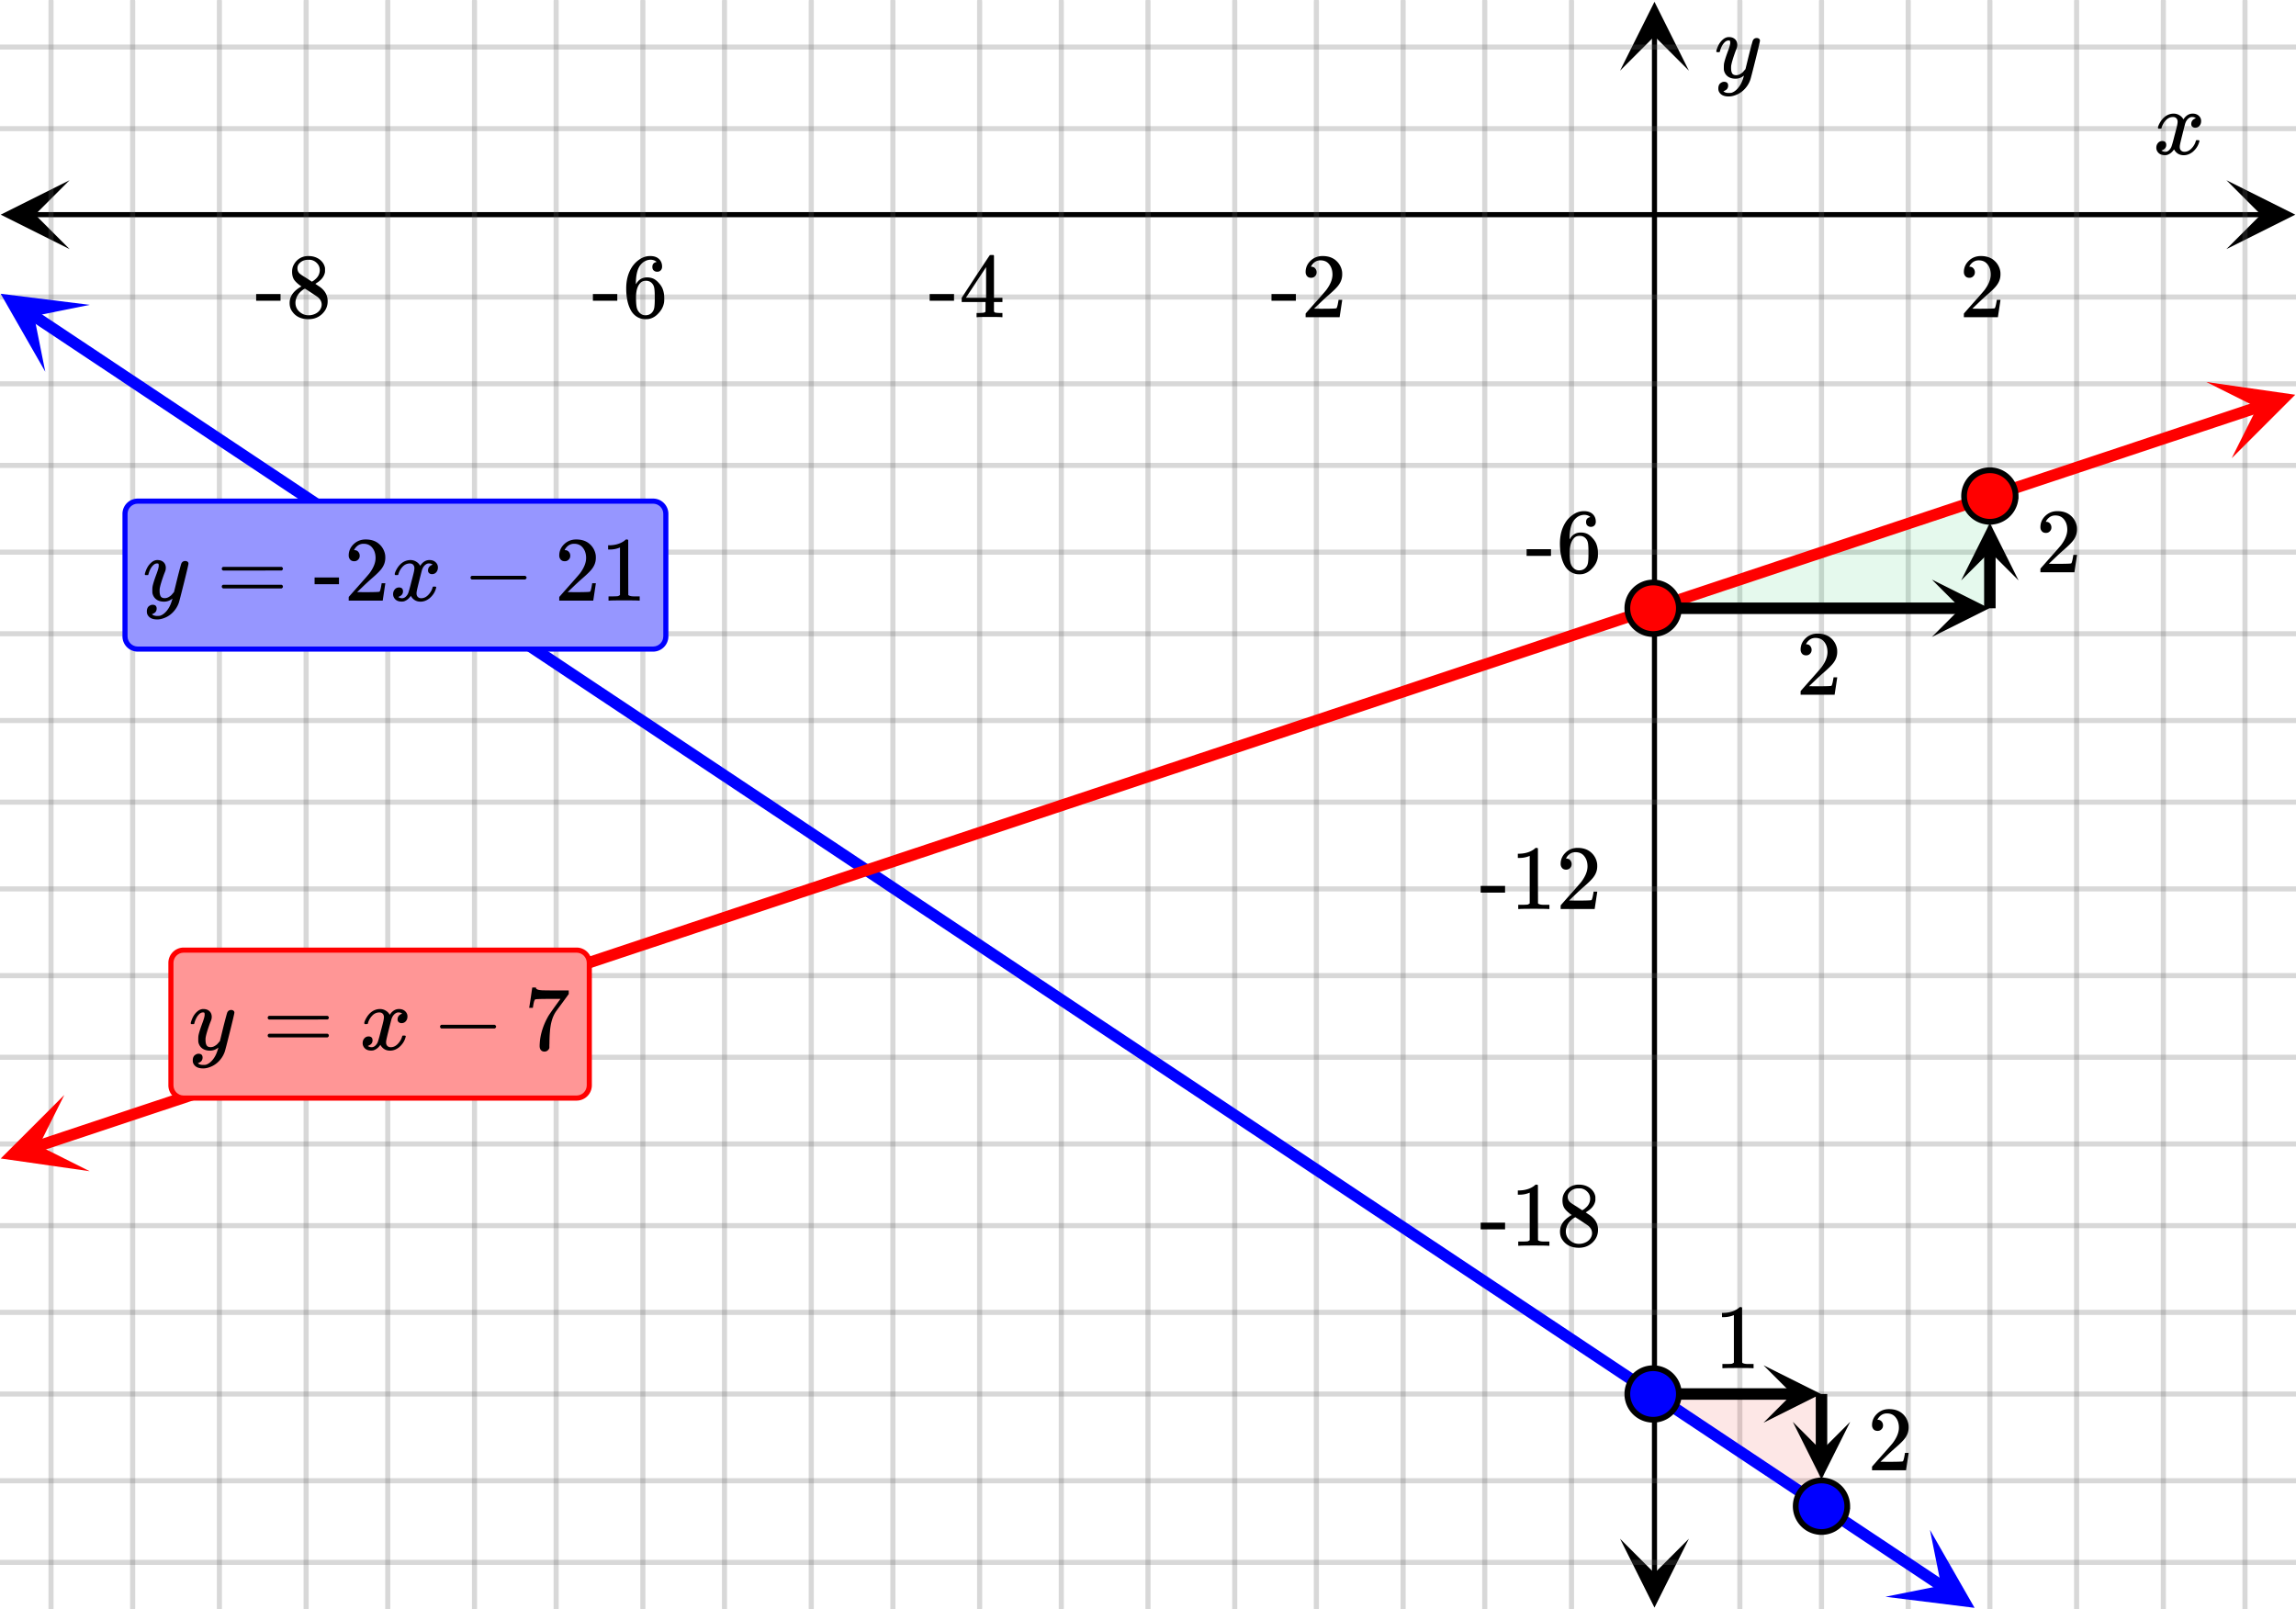 <svg xmlns="http://www.w3.org/2000/svg" width="450" height="315.438" viewBox="0 0 450 315"><defs><clipPath id="a"><path d="M.137 35.102H14V49H.137zm0 0"/></clipPath><clipPath id="b"><path d="M436.363 35.102H450V49h-13.637zm0 0"/></clipPath><clipPath id="c"><path d="M317.516 301H332v13.863h-14.484zm0 0"/></clipPath><clipPath id="d"><path d="M317.516 0H332v13.637h-14.484zm0 0"/></clipPath><clipPath id="e"><path d="M0 57h18v16H0zm0 0"/></clipPath><clipPath id="f"><path d="M4.492 50.805l29.5 19.636-19.64 29.5-29.497-19.64zm0 0"/></clipPath><clipPath id="g"><path d="M369 299h19v16h-19zm0 0"/></clipPath><clipPath id="h"><path d="M378.258 299.633l29.5 19.637-19.64 29.5-29.497-19.641zm0 0"/></clipPath><clipPath id="i"><path d="M0 214h18v16H0zm0 0"/></clipPath><clipPath id="j"><path d="M-2.34 219.367l33.625-11.191 11.192 33.62-33.625 11.196zm0 0"/></clipPath><clipPath id="k"><path d="M432 74h18v16h-18zm0 0"/></clipPath><clipPath id="l"><path d="M432.422 74.648l33.621-11.191 11.195 33.625-33.625 11.191zm0 0"/></clipPath><clipPath id="m"><path d="M345.637 267.375H357V279h-11.363zm0 0"/></clipPath><clipPath id="n"><path d="M351 278.46h11.625V290H351zm0 0"/></clipPath><clipPath id="o"><path d="M378.637 113.375H390V125h-11.363zm0 0"/></clipPath><clipPath id="p"><path d="M384.375 102H396v11.54h-11.625zm0 0"/></clipPath></defs><path fill="#fff" d="M0 0h450v315H0z"/><path d="M6.75 41.352h436.5v1H6.75zm0 0"/><g clip-path="url(#a)"><path d="M13.637 35.102l-13.5 6.75 13.5 6.75-6.75-6.75zm0 0"/></g><g clip-path="url(#b)"><path d="M436.363 35.102l13.5 6.75-13.5 6.75 6.75-6.75zm0 0"/></g><path d="M341 0v315M357 0v315M374 0v315M390 0v315M407 0v315M424 0v315M440 0v315M308 0v315M291 0v315M275 0v315M258 0v315M242 0v315M225 0v315M208 0v315M192 0v315M175 0v315M159 0v315M142 0v315M126 0v315M109 0v315M93 0v315M76 0v315M60 0v315M43 0v315M26 0v315M10 0v315"/><path d="M341.5 0v315c0 .277-.223.5-.5.5a.498.498 0 0 1-.5-.5V0c0-.277.223-.5.5-.5s.5.223.5.5zm16 0v315c0 .277-.223.5-.5.5a.498.498 0 0 1-.5-.5V0c0-.277.223-.5.5-.5s.5.223.5.5zm17 0v315c0 .277-.223.5-.5.5a.498.498 0 0 1-.5-.5V0c0-.277.223-.5.5-.5s.5.223.5.5zm16 0v315c0 .277-.223.5-.5.5a.498.498 0 0 1-.5-.5V0c0-.277.223-.5.5-.5s.5.223.5.5zm17 0v315c0 .277-.223.5-.5.5a.498.498 0 0 1-.5-.5V0c0-.277.223-.5.5-.5s.5.223.5.5zm17 0v315c0 .277-.223.5-.5.5a.498.498 0 0 1-.5-.5V0c0-.277.223-.5.5-.5s.5.223.5.5zm16 0v315c0 .277-.223.5-.5.5a.498.498 0 0 1-.5-.5V0c0-.277.223-.5.5-.5s.5.223.5.5zm-132 0v315c0 .277-.223.5-.5.5a.498.498 0 0 1-.5-.5V0c0-.277.223-.5.5-.5s.5.223.5.5zm-17 0v315c0 .277-.223.5-.5.5a.498.498 0 0 1-.5-.5V0c0-.277.223-.5.5-.5s.5.223.5.5zm-16 0v315c0 .277-.223.5-.5.5a.498.498 0 0 1-.5-.5V0c0-.277.223-.5.5-.5s.5.223.5.5zm-17 0v315c0 .277-.223.5-.5.5a.498.498 0 0 1-.5-.5V0c0-.277.223-.5.5-.5s.5.223.5.5zm-16 0v315c0 .277-.223.5-.5.5a.498.498 0 0 1-.5-.5V0c0-.277.223-.5.5-.5s.5.223.5.5zm-17 0v315c0 .277-.223.5-.5.5a.498.498 0 0 1-.5-.5V0c0-.277.223-.5.5-.5s.5.223.5.5zm-17 0v315c0 .277-.223.5-.5.5a.498.498 0 0 1-.5-.5V0c0-.277.223-.5.5-.5s.5.223.5.5zm-16 0v315c0 .277-.223.5-.5.5a.498.498 0 0 1-.5-.5V0c0-.277.223-.5.5-.5s.5.223.5.5zm-17 0v315c0 .277-.223.5-.5.5a.498.498 0 0 1-.5-.5V0c0-.277.223-.5.5-.5s.5.223.5.5zm-16 0v315c0 .277-.223.5-.5.5a.498.498 0 0 1-.5-.5V0c0-.277.223-.5.5-.5s.5.223.5.5zm-17 0v315c0 .277-.223.5-.5.5a.498.498 0 0 1-.5-.5V0c0-.277.223-.5.5-.5s.5.223.5.5zm-16 0v315c0 .277-.223.5-.5.5a.498.498 0 0 1-.5-.5V0c0-.277.223-.5.5-.5s.5.223.5.5zm-17 0v315c0 .277-.223.5-.5.5a.498.498 0 0 1-.5-.5V0c0-.277.223-.5.5-.5s.5.223.5.5zm-16 0v315c0 .277-.223.5-.5.5a.498.498 0 0 1-.5-.5V0c0-.277.223-.5.5-.5s.5.223.5.5zm-17 0v315c0 .277-.223.5-.5.5a.498.498 0 0 1-.5-.5V0c0-.277.223-.5.5-.5s.5.223.5.5zm-16 0v315c0 .277-.223.5-.5.5a.498.498 0 0 1-.5-.5V0c0-.277.223-.5.5-.5s.5.223.5.5zm-17 0v315c0 .277-.223.5-.5.5a.498.498 0 0 1-.5-.5V0c0-.277.223-.5.5-.5s.5.223.5.5zm-17 0v315c0 .277-.223.5-.5.5a.498.498 0 0 1-.5-.5V0c0-.277.223-.5.5-.5s.5.223.5.5zm-16 0v315c0 .277-.223.5-.5.5a.498.498 0 0 1-.5-.5V0c0-.277.223-.5.5-.5s.5.223.5.5zm0 0" fill="#666" fill-opacity=".251"/><path d="M323.766 308.25V6.75h1v301.5zm0 0"/><g clip-path="url(#c)"><path d="M317.516 301.363l6.75 13.5 6.75-13.5-6.75 6.75zm0 0"/></g><g clip-path="url(#d)"><path d="M317.516 13.637l6.75-13.5 6.75 13.5-6.75-6.75zm0 0"/></g><path d="M0 25h450M0 9h450M0 58h450M0 75h450M0 91h450M0 108h450M0 124h450M0 141h450M0 157h450M0 174h450M0 191h450M0 207h450M0 224h450M0 240h450M0 257h450M0 273h450M0 290h450M0 306h450"/><path d="M0 24.5h450c.277 0 .5.223.5.5s-.223.5-.5.5H0a.498.498 0 0 1-.5-.5c0-.277.223-.5.5-.5zm0-16h450c.277 0 .5.223.5.5s-.223.5-.5.5H0A.498.498 0 0 1-.5 9c0-.277.223-.5.5-.5zm0 49h450c.277 0 .5.223.5.5s-.223.5-.5.5H0a.498.498 0 0 1-.5-.5c0-.277.223-.5.5-.5zm0 17h450c.277 0 .5.223.5.5s-.223.5-.5.5H0a.498.498 0 0 1-.5-.5c0-.277.223-.5.5-.5zm0 16h450c.277 0 .5.223.5.5s-.223.5-.5.5H0a.498.498 0 0 1-.5-.5c0-.277.223-.5.5-.5zm0 17h450c.277 0 .5.223.5.5s-.223.5-.5.5H0a.498.498 0 0 1-.5-.5c0-.277.223-.5.5-.5zm0 16h450c.277 0 .5.223.5.5s-.223.5-.5.5H0a.498.498 0 0 1-.5-.5c0-.277.223-.5.5-.5zm0 17h450c.277 0 .5.223.5.5s-.223.5-.5.5H0a.498.498 0 0 1-.5-.5c0-.277.223-.5.5-.5zm0 16h450c.277 0 .5.223.5.5s-.223.5-.5.5H0a.498.498 0 0 1-.5-.5c0-.277.223-.5.5-.5zm0 17h450c.277 0 .5.223.5.5s-.223.5-.5.5H0a.498.498 0 0 1-.5-.5c0-.277.223-.5.5-.5zm0 17h450c.277 0 .5.223.5.5s-.223.5-.5.5H0a.498.498 0 0 1-.5-.5c0-.277.223-.5.5-.5zm0 16h450c.277 0 .5.223.5.5s-.223.5-.5.5H0a.498.498 0 0 1-.5-.5c0-.277.223-.5.5-.5zm0 17h450c.277 0 .5.223.5.5s-.223.5-.5.5H0a.498.498 0 0 1-.5-.5c0-.277.223-.5.5-.5zm0 16h450c.277 0 .5.223.5.5s-.223.5-.5.5H0a.498.498 0 0 1-.5-.5c0-.277.223-.5.5-.5zm0 17h450c.277 0 .5.223.5.5s-.223.5-.5.5H0a.498.498 0 0 1-.5-.5c0-.277.223-.5.5-.5zm0 16h450c.277 0 .5.223.5.5s-.223.5-.5.5H0a.498.498 0 0 1-.5-.5c0-.277.223-.5.5-.5zm0 17h450c.277 0 .5.223.5.5s-.223.5-.5.5H0a.498.498 0 0 1-.5-.5c0-.277.223-.5.5-.5zm0 16h450c.277 0 .5.223.5.5s-.223.5-.5.5H0a.498.498 0 0 1-.5-.5c0-.277.223-.5.5-.5zm0 0" fill="#666" fill-opacity=".251"/><path d="M324 273l33.352.148L357 295zm0 0" fill="#f2190d" fill-opacity=".102"/><path d="M324 119l66.441-.05L390 97zm0 0" fill="#00cc52" fill-opacity=".102"/><path d="M7.176 60.7l2.511 1.671 2.508 1.668-.62.938.62-.938 5.024 3.344-.625.937.625-.937 2.508 1.672 2.511 1.672-.625.933.625-.933 2.508 1.671 2.512 1.668 2.512 1.672-.625.938.625-.938 2.507 1.672 2.512 1.672-.625.938.625-.938 2.512 1.672 2.508 1.668 2.511 1.672-.625.937.625-.937 2.508 1.672 2.512 1.671-.625.938.625-.938 2.512 1.672-.625.934.625-.934 2.507 1.672v-.004.004l2.512 1.668-.625.938.625-.938 2.512 1.672 2.508 1.672 2.511 1.672-.625.937.625-.937 2.508 1.672 2.512 1.668-.625.937.625-.937 2.512 1.672 2.507 1.671 2.512 1.672-.625.938.625-.938 2.508 1.672h.004-.004l2.512 1.668-.621.938.62-.938 2.512 1.672-.625.938.625-.938 2.508 1.672 2.512 1.672-.625.937.625-.937 2.512 1.672 2.507 1.672-.62.933.62-.933 2.512 1.668-.625.937.625-.938 2.508 1.672h.004-.004l2.512 1.672-.621.938.62-.938 2.512 1.672 2.508 1.672-.62.934.62-.934 2.512 1.668 2.512 1.672-.625.937.625-.937 2.507 1.672 2.512 1.672-.625.937.625-.937 2.508 1.671 2.512 1.672 2.511 1.668-.625.938.625-.938 2.508 1.672-.62.938.62-.938 5.024 3.344 2.507 1.672 2.512 1.668-.625.937.625-.937 2.508 1.672 5.023 3.343-.625.938.625-.938 2.508 1.672 2.512 1.672-.625.934.625-.934 2.512 1.668 2.508 1.672 2.511 1.672 2.508 1.672h.004-.004l2.512 1.672-.621.933.62-.933 2.512 1.668-.625.937.625-.937 2.508 1.671 5.024 3.344 2.508 1.672-.622.934.622-.934 2.511 1.672 2.508 1.668 5.024 3.344 2.507 1.672-.62.937.62-.937 2.512 1.671 2.512 1.668 2.508 1.672 2.511 1.672 2.508 1.672-.621.938.621-.938 5.024 3.344 2.507 1.668-.62.937.62-.937 5.024 3.344 2.508 1.671-.621.938.62-.938 2.512 1.672 2.508 1.668 5.024 3.344 2.507 1.672-.62.937.62-.937 5.024 3.344 2.508 1.668 2.511 1.671 2.508 1.672-.62.938.62-.938 5.024 3.344 2.507 1.668-.62.938.62-.938 5.024 3.344-.625.937.625-.937 2.508 1.672 2.511 1.672 2.508 1.671 2.512 1.668 2.512 1.672-.625.938.625-.938 2.507 1.672 5.024 3.344 2.508 1.668 2.511 1.672 2.508 1.672-.62.937.62-.937 5.024 3.343 2.507 1.672v-.004.004l2.512 1.668-.625.938.625-.938 2.512 1.672 2.508 1.672 2.511 1.672 2.508 1.672 2.512 1.668-.625.937.625-.937 2.512 1.672 2.508 1.671 2.511 1.672-.625.938.625-.938 2.512 1.672 2.508 1.668-.621.938.62-.938 2.512 1.672 2.508 1.672 2.512 1.672-.625.937.625-.937 2.512 1.672 2.508 1.671-.622.934.622-.933 2.511 1.667 2.512 1.672 2.508 1.672-.621.938.62-.938 2.513 1.672 2.507 1.672-.62.934.62-.934 2.512 1.668 2.512 1.672 2.508 1.672-.622.937.622-.937 5.023 3.343-.625.934.625-.934 2.508 1.672 2.512 1.668 2.507 1.672-.62.938.62-.938 5.024 3.344-.625.937.625-.937 2.508 1.672 2.511 1.668 2.512 1.672-.625.937.625-.937 2.508 1.671 2.512 1.672-.625.938.625-.938 2.507 1.672 2.512 1.672a1.125 1.125 0 0 1-1.246 1.871l-2.512-1.672.625-.937-.625.937-2.507-1.672-2.512-1.668.625-.937-.625.938-2.512-1.672-2.508-1.672-2.511-1.672.625-.938-.625.938-2.512-1.672-2.508-1.672.621-.933-.621.933-2.512-1.668-2.508-1.672-2.511-1.672.625-.937-.625.937-2.512-1.671-2.508-1.672.621-.934-.62.934-2.512-1.668-2.508-1.672-2.512-1.672.621-.938-.621.938-2.512-1.672-2.508-1.672.622-.933-.622.933-2.511-1.672v.004-.004l-2.512-1.668-2.508-1.672.621-.937-.62.937-2.513-1.671-2.507-1.672.62-.938-.62.938-2.512-1.672-2.512-1.668.625-.938-.625.938-2.508-1.672.622-.938-.622.938-5.023-3.344.625-.937-.625.937-2.508-1.672-2.512-1.668-2.507-1.671.62-.938-.62.938-5.024-3.344.625-.938-.625.938-2.508-1.672-2.511-1.672-2.512-1.668-2.508-1.672-2.512-1.672.625-.937-.625.937-2.507-1.672-2.512-1.671-2.512-1.668-2.508-1.672.621-.938-.62.938-2.512-1.672.625-.938-.625.938-2.512-1.672-2.508-1.672-2.512-1.672-2.507-1.668h-.004.004l-2.512-1.672.62-.937-.62.937-2.512-1.672-2.508-1.671-2.511-1.672-2.512-1.668-2.508-1.672.621-.938-.62.938-2.513-1.672-2.507-1.672.62-.937-.62.937-5.024-3.344-2.508-1.668.621-.937-.62.937-5.024-3.343-2.508-1.672-2.512-1.672-2.507-1.668.62-.938-.62.938-5.024-3.344-2.508-1.672-5.023-3.343.625-.934-.625.934-2.508-1.668-2.512-1.672-2.508-1.672.622-.938-.622.938-5.023-3.344-2.508-1.668.621-.937-.62.937-5.024-3.344-2.508-1.671-2.512-1.672-2.508-1.672.622-.934-.622.934-2.511-1.668.625-.938-.625.938-2.512-1.672-2.508-1.672-5.023-3.344.625-.933-.625.933-2.508-1.668-2.512-1.672-2.508-1.671-5.023-3.344.625-.934-.625.934-2.508-1.672-2.512-1.668-2.511-1.672-2.508-1.672-2.512-1.672.625-.937-.625.937-2.508-1.672-2.511-1.667.625-.938-.625.938-2.512-1.672-2.508-1.672-2.512-1.672.625-.938-.625.938-2.511-1.672-2.508-1.672-2.512-1.668-2.508-1.672-2.511-1.672.625-.937-.625.937-2.512-1.671-2.508-1.672-2.512-1.668.625-.938-.625.938-2.511-1.672-2.508-1.672.62-.938-.62.938-2.512-1.672-2.508-1.672.621-.933-.62.933-2.512-1.672v.004-.004l-2.512-1.668.625-.937-.625.937-2.508-1.671-5.023-3.344.625-.938-.625.938-2.508-1.672-2.512-1.668.625-.938-.625.938-2.508-1.672-5.023-3.344.625-.937-.625.937-2.508-1.672-2.512-1.668.625-.937-.625.937-2.511-1.671.625-.938-.625.938-2.508-1.672-2.512-1.672.625-.938-.625.938-2.508-1.672-2.511-1.672.625-.934-.625.934-2.512-1.668.625-.937-.625.937-2.508-1.672-2.512-1.672.625-.937-.625.937-2.511-1.672-2.508-1.671-2.512-1.668.625-.938-.625.938-2.508-1.672-2.511-1.672.624-.938-.624.938-2.512-1.672.625-.938-.625.938-2.508-1.672-2.512-1.672.625-.933-.625.933-2.511-1.668-2.508-1.672.62-.937-.62.937L23.5 74.27l-2.508-1.672-2.512-1.672.625-.934-.625.934-2.511-1.668-2.508-1.672.621-.938-.621.938-5.024-3.344L5.93 62.57a1.122 1.122 0 0 1-.313-1.558 1.125 1.125 0 0 1 1.559-.313zm0 0" fill="#00f"/><g clip-path="url(#e)"><g clip-path="url(#f)" clip-rule="evenodd"><path d="M17.602 59.531L.129 57.36l8.746 15.282-2.191-10.918zm0 0" fill="#00f"/></g></g><g clip-path="url(#g)"><g clip-path="url(#h)" clip-rule="evenodd"><path d="M378.258 299.633l8.746 15.281-17.473-2.172 10.918-2.191zm0 0" fill="#00f"/></g></g><path d="M7.117 223.332l2.918-.969.356 1.067-.356-1.067 2.922-.972.355 1.066-.355-1.066 2.918-.973 2.922-.973.351 1.067-.351-1.067 2.918-.972 2.918-.97.355 1.067-.355-1.066 2.922-.973 2.918-.972 2.922-.973 2.917-.973.356 1.07-.355-1.07 2.921-.968 2.918-.973 2.922-.973 2.918-.972 2.922-.973.356 1.07-.356-1.07 2.918-.973 2.922-.969 2.918-.972 2.922-.973 2.918-.972 2.922-.973 2.918-.969 2.921-.973.356 1.067-.356-1.067 2.918-.972 2.922-.973 2.918-.972 2.922-.97 2.918-.972 2.922-.973 2.918-.972 2.922-.973.355 1.07-.355-1.07 2.918-.973 2.922-.968h-.004.004l2.918-.973.355 1.066-.355-1.066 2.918-.973 2.921-.972 2.918-.973 2.922-.969 2.918-.972 2.922-.973 2.918-.973 2.922-.972.355 1.07-.355-1.07 2.918-.969c0-.004 0-.004 0 0l2.922-.973.355 1.067-.355-1.067 2.918-.972 2.922-.973.355 1.066-.355-1.066 2.918-.973 2.922-.972 2.917-.97.356 1.067-.356-1.066 2.922-.973 2.918-.972.356 1.066-.356-1.066 2.922-.973 2.918-.973.356 1.07-.356-1.07 2.922-.968 2.918-.973.356 1.066-.356-1.066 2.922-.973h-.004.004l2.918-.972.355 1.066-.355-1.066 2.922-.973h-.004.004l2.918-.969 2.922-.972.355 1.066-.355-1.066 2.918-.973 2.921-.973.352 1.067-.352-1.067 5.836-1.945.356 1.07-.356-1.07 2.922-.969 2.918-.972 2.922-.973.356 1.066-.356-1.066 2.918-.973.356 1.067-.356-1.067 2.922-.972 2.918-.97 2.922-.972.355 1.067-.355-1.067 2.918-.973 2.922-.972.355 1.066-.355-1.066 2.918-.973 2.921-.969.356 1.067-.356-1.067 2.918-.972 2.922-.973.356 1.066-.356-1.066 2.918-.973 2.922-.972 2.918-.973.356 1.07-.356-1.07 2.922-.969 2.918-.972.355 1.066-.355-1.066 2.922-.973 2.918-.973.355 1.067-.355-1.067 2.922-.972 2.918-.969 2.922-.973 2.918-.972 2.921-.973.352 1.066-.352-1.066 2.918-.973 2.922-.968 5.836-1.946 2.922-.972.356 1.066-.356-1.066L284.5 131l2.922-.973 2.918-.968 2.922-.973.355 1.066-.355-1.066 2.918-.973 2.922-.972.355 1.066-.355-1.066 2.918-.973 2.921-.969 2.918-.972.356 1.066-.356-1.066 2.922-.973 2.918-.973 2.922-.972 2.918-.97.356 1.067-.356-1.066 2.922-.973 2.918-.972 2.922-.973 2.918-.973 2.922-.972.355 1.07-.355-1.07 2.918-.97 2.921-.972 2.918-.972 2.922-.973.356 1.066-.356-1.066 2.918-.973 2.922-.969 2.918-.972 2.922-.973.352 1.067-.352-1.067 5.836-1.945 2.922-.969 2.918-.973 2.922-.972.355 1.066-.355-1.066 2.918-.973 2.921-.973 2.918-.972 2.922-.969.356 1.066-.356-1.066 2.918-.973 2.922-.972 2.918-.973.356 1.066-.356-1.066 2.922-.973 2.918-.968.355 1.066-.355-1.066 2.922-.973 2.918-.973 2.922-.972 2.918-.973.355 1.07-.355-1.07 2.922-.969c0-.004 0-.004 0 0l2.918-.972 2.921-.973 2.918-.973 2.922-.972.356 1.07-.356-1.07 2.918-.973 2.922-.969 2.918-.972 2.922-.973.351 1.066-.351-1.066 5.836-1.945a1.126 1.126 0 1 1 .71 2.137l-2.917.972-.356-1.07.356 1.07-2.922.973h.004-.004l-2.918.968-2.922.973-2.918.973-.355-1.067.355 1.067-2.918.972-2.922.973-2.918.969-2.922.972-2.918.973-.355-1.066.356 1.066-2.922.973-2.918.972-2.922.973-2.918.969-.356-1.067.356 1.067-2.922.972-2.918.973-2.922.973-2.918.972-.355-1.07.355 1.07-2.922.97-.355-1.067.355 1.066-2.918.973-2.922.972-2.918.973-2.921.973-.356-1.07.356 1.07-2.918.969c0 .003 0 .003 0 0l-2.922.972-2.918.973-2.922.973-2.918.972-.356-1.07.356 1.07-2.922.973h.004-.004l-2.918.969-2.922.972-2.918.973-.355-1.067.355 1.067-2.922.973h.004-.004l-2.918.972-2.918.969-2.921.973-.356-1.067.356 1.067-2.918.972-2.922.973-2.918.973-2.922.968-2.918.973-.356-1.066.356 1.066-2.922.973-2.918.972-2.922.973-2.918.973-.355-1.07.355 1.07-2.922.968-2.918.973-2.922.973-2.918.972-2.921.973-.356-1.07.356 1.07-2.918.969-2.922.972-2.918.973-2.922.973-.356-1.067.356 1.067-2.918.972-2.922.97-2.918.972-2.922.972-2.918.973-.355-1.066.355 1.066-2.922.973h.004-.004l-2.918.972-2.921.97-2.918.972-.356-1.067.356 1.067-2.918.972-2.922.973-2.918.973-.356-1.07.356 1.07-2.922.969-2.918.972-.356-1.066.356 1.066-2.922.973-2.918.972-2.922.973-.355-1.07.355 1.07-2.918.969-2.922.973-.355-1.067.355 1.067-2.918.972-2.921.973-.356-1.067.356 1.067-2.918.973-2.922.972-.356-1.07.356 1.07-2.918.969-2.922.973-2.918.972-.356-1.066.356 1.066-2.922.973-2.918.973-2.922.968-.355-1.066.355 1.066-2.918.973-.355-1.066.355 1.066-2.922.973h.004-.004l-2.918.972-.355-1.066.355 1.066-2.922.973h.004-.004l-2.917.969-.356-1.067.356 1.067-2.922.972h.004-.004l-2.918.973-2.922.973-.352-1.067.352 1.067-2.918.972-2.918.97-.356-1.067.356 1.066-2.922.973-2.918.972-.355-1.066.355 1.066-2.922.973-2.918.973-.355-1.07.355 1.07-2.922.972-2.918.97-.355-1.067.355 1.066-2.922.973-2.918.972-2.921.973-.356-1.066.356 1.066-2.918.973-2.922.968-.356-1.066.356 1.066-2.918.973-2.922.973-.356-1.067.356 1.067-2.918.972-2.922.973-.355-1.07.355 1.07-2.918.969-2.922.972-2.918.973-2.922.973-2.918.972-2.921.973-2.918.969-2.922.973-.356-1.067.356 1.067-2.918.972-2.922.973h.004-.004l-2.918.972-.356-1.07.356 1.07-2.922.97-5.836 1.945-2.922.972-2.918.973-2.922.969-2.918.972-2.921.973-.356-1.066.356 1.066-2.918.973-2.922.972-2.918.973-2.922.969-2.918.972-2.922.973-2.918.973-2.922.972-.355-1.07.355 1.07-2.918.969-2.922.973-2.918.972-2.922.973-2.918.973-.355-1.07.355 1.07-2.921.968-2.918.973-2.922.973h.004-.004l-2.918.972-.356-1.066.356 1.066-2.922.973h.004-.004l-2.918.973-.356-1.07.356 1.07-2.922.968-.351-1.066.351 1.066-2.918.973-.355-1.066.355 1.066-2.918.973a1.13 1.13 0 0 1-1.426-.711 1.131 1.131 0 0 1 .715-1.426zm0 0" fill="red"/><g clip-path="url(#i)"><g clip-path="url(#j)" clip-rule="evenodd"><path d="M12.605 214.39L.148 226.84l17.43 2.496-9.957-4.984zm0 0" fill="red"/></g></g><g clip-path="url(#k)"><g clip-path="url(#l)" clip-rule="evenodd"><path d="M432.422 74.648l17.43 2.5-12.457 12.446 4.984-9.961zm0 0" fill="red"/></g></g><path d="M324 271.875h27.375v2.25H324zm0 0"/><g clip-path="url(#m)"><path d="M345.637 267.375l11.25 5.625-11.25 5.625 5.625-5.625zm0 0"/></g><path d="M358.125 273v11.2h-2.25V273zm0 0"/><g clip-path="url(#n)"><path d="M362.625 278.46L357 289.71l-5.625-11.25 5.625 5.626zm0 0"/></g><path d="M324 117.875h60.375v2.25H324zm0 0"/><g clip-path="url(#o)"><path d="M378.637 113.375l11.25 5.625-11.25 5.625 5.625-5.625zm0 0"/></g><path d="M388.875 119v-11.2h2.25V119zm0 0"/><g clip-path="url(#p)"><path d="M384.375 113.54L390 102.29l5.625 11.25-5.625-5.626zm0 0"/></g><path d="M329.05 273a5.051 5.051 0 1 1-10.102-.001 5.051 5.051 0 0 1 10.103.001zm0 0M362.05 295a5.051 5.051 0 1 1-10.102-.001 5.051 5.051 0 0 1 10.103.001zm0 0" fill="#00f" stroke-width="1.125" stroke="#000"/><path d="M329.05 119a5.051 5.051 0 1 1-10.102-.001 5.051 5.051 0 0 1 10.103.001zm0 0M395.05 97a5.051 5.051 0 1 1-10.102-.001 5.051 5.051 0 0 1 10.103.001zm0 0" fill="red" stroke-width="1.125" stroke="#000"/><path d="M423.047 25c-.074-.074-.11-.14-.11-.203.051-.324.239-.738.563-1.25.563-.844 1.27-1.332 2.125-1.469.168-.02.293-.031.375-.031.418 0 .8.105 1.156.32.356.215.61.48.766.805.156-.2.254-.324.297-.375.437-.5.949-.75 1.531-.75.488 0 .887.14 1.195.422.309.281.461.625.461 1.031 0 .375-.105.688-.32.938-.215.25-.492.375-.836.375a.814.814 0 0 1-.563-.196.67.67 0 0 1-.218-.523c0-.551.3-.934.906-1.14 0-.013-.066-.052-.203-.126-.113-.074-.285-.11-.516-.11a.936.936 0 0 0-.344.048c-.457.187-.796.582-1.015 1.187-.031.094-.203.762-.516 2.008-.312 1.246-.48 1.945-.5 2.102a2.243 2.243 0 0 0-.062.53c0 .294.082.52.25.688.168.168.39.25.672.25.5 0 .957-.215 1.367-.64.41-.426.691-.895.836-1.407.031-.125.066-.195.101-.21.035-.016.133-.024.29-.024.23 0 .343.047.343.14 0 .012-.015.079-.047.204-.199.738-.613 1.386-1.25 1.937-.562.45-1.156.672-1.781.672-.844 0-1.48-.379-1.906-1.14-.356.542-.801.902-1.344 1.078a1.76 1.76 0 0 1-.469.047c-.687 0-1.176-.25-1.469-.75a1.322 1.322 0 0 1-.187-.72c0-.355.11-.66.328-.913a1.05 1.05 0 0 1 .828-.383c.52 0 .781.254.781.765 0 .438-.214.762-.64.97-.02.011-.05.023-.086.038a1.046 1.046 0 0 0-.094.047c-.027.016-.043.024-.055.024l-.046.015c0 .032.09.082.265.157.145.062.301.093.469.093.438 0 .813-.27 1.125-.812.125-.219.355-1 .688-2.344.074-.27.152-.574.242-.914.09-.34.152-.598.195-.773.043-.176.066-.286.078-.329.063-.324.094-.558.094-.703 0-.281-.078-.508-.235-.68-.156-.171-.375-.257-.656-.257-.543 0-1.011.207-1.406.625a3.462 3.462 0 0 0-.828 1.437c-.02.106-.047.168-.078.188-.031.02-.13.031-.297.031zm0 0M385.984 54.23c.329 0 .579-.109.782-.328.203-.203.296-.453.296-.75a1.13 1.13 0 0 0-.28-.765.907.907 0 0 0-.735-.328c-.047 0-.078 0-.078-.016s.015-.047.047-.11c.046-.078.078-.14.109-.187.438-.625 1-.937 1.688-.937.75 0 1.328.265 1.734.796.422.532.625 1.204.625 1.985 0 .922-.39 1.922-1.203 3.015-.375.47-1.219 1.422-2.516 2.875-1 1.125-1.5 1.704-1.515 1.72-.032.03-.032.171-.032.405v.344h6.672v-.047l.5-3.297v-.062h-.719v.062c-.109.672-.203 1.094-.25 1.22-.062.234-.125.359-.171.374-.125.063-1.125.094-3.016.094l-1.36-.016 1.063-1.015a46.51 46.51 0 0 1 1.797-1.657c1.015-.875 1.703-1.562 2.031-2.062.422-.61.625-1.266.625-1.969 0-.172 0-.375-.031-.594a3.58 3.58 0 0 0-1.25-2.187c-.672-.563-1.531-.828-2.563-.828-.921 0-1.703.297-2.359.922-.64.61-.969 1.36-.969 2.218 0 .313.094.579.281.797.188.22.454.328.797.328zm0 0M249.203 58.73h4.781v-1.312h-4.78zm7.766-4.5c.328 0 .578-.109.781-.328.203-.203.297-.453.297-.75a1.13 1.13 0 0 0-.281-.765.907.907 0 0 0-.735-.328c-.047 0-.078 0-.078-.016s.016-.047.047-.11c.047-.078.078-.14.11-.187.437-.625 1-.937 1.687-.937.75 0 1.328.265 1.734.796.422.532.625 1.204.625 1.985 0 .922-.39 1.922-1.203 3.015-.375.47-1.219 1.422-2.515 2.875-1 1.125-1.5 1.704-1.516 1.72-.031.03-.031.171-.031.405v.344h6.672v-.047l.5-3.297v-.062h-.72v.062c-.109.672-.202 1.094-.25 1.22-.062.234-.124.359-.171.374-.125.063-1.125.094-3.016.094l-1.36-.016 1.063-1.015a46.51 46.51 0 0 1 1.797-1.657c1.016-.875 1.703-1.562 2.031-2.062.422-.61.625-1.266.625-1.969 0-.172 0-.375-.03-.594a3.58 3.58 0 0 0-1.25-2.187c-.673-.563-1.532-.828-2.563-.828-.922 0-1.703.297-2.36.922-.64.61-.968 1.36-.968 2.218 0 .313.093.579.28.797.188.22.454.328.798.328zm0 0M182.203 58.73h4.781v-1.312h-4.78zm14.094 3.22h.172v-.829h-.531c-.579-.016-.922-.062-1.016-.14a.417.417 0 0 1-.11-.22V58.98h1.657v-.828h-1.656v-8.28l-.11-.11h-.328c-.234 0-.36.015-.375.031-.031.016-.953 1.406-2.797 4.203l-2.719 4.156v.828h4.672v.891c0 .625-.015.953-.015.984-.063.094-.125.157-.22.172-.124.047-.437.078-.952.094h-.563v.828h.156c.172-.031.985-.047 2.422-.047 1.375 0 2.157.016 2.313.047zm-3.031-3.798h-1.985l-1.969-.015 3.954-6zm0 0M116.203 58.73h4.781v-1.312h-4.78zm12.5-7.609c-.562.11-.844.422-.844.969 0 .297.079.531.25.687a.98.98 0 0 0 .703.266c.282 0 .516-.094.688-.281.172-.172.266-.422.266-.719 0-.64-.22-1.156-.641-1.531-.422-.375-.984-.547-1.688-.547-.75 0-1.453.219-2.109.672-.812.547-1.453 1.297-1.906 2.281-.453.969-.688 2.094-.688 3.39 0 1.907.36 3.422 1.063 4.547.531.782 1.25 1.266 2.125 1.438.187.031.39.047.625.047.281 0 .516-.016.719-.063.625-.14 1.203-.468 1.718-1.015.61-.625.97-1.282 1.125-2 .063-.235.078-.5.078-.766v-.328c0-.703-.125-1.344-.375-1.922a3.952 3.952 0 0 0-.703-1.016 3.592 3.592 0 0 0-.859-.734c-.422-.234-.906-.344-1.453-.344-.844 0-1.516.36-2 1.078l-.14.235-.032-.063c0-1.656.281-2.859.86-3.64.562-.719 1.265-1.078 2.093-1.078.484.03.86.187 1.125.437zm-.797 4.328c.188.25.297.547.344.906.047.344.078.86.078 1.547v.578c0 .657-.031 1.157-.078 1.5-.047.36-.156.657-.344.907-.328.453-.797.687-1.406.687-.39 0-.734-.125-1.016-.375a2.158 2.158 0 0 1-.625-.922c-.14-.406-.203-1.156-.203-2.218 0-1.313.281-2.25.875-2.844.281-.281.64-.406 1.078-.406.532 0 .97.203 1.297.64zm0 0M50.203 58.73h4.781v-1.312h-4.78zm8.875-2.812c-1.547.86-2.312 1.937-2.312 3.234 0 .625.14 1.141.437 1.578.703 1.079 1.781 1.61 3.266 1.61 1.062 0 1.953-.344 2.672-1.031.718-.688 1.078-1.516 1.078-2.5 0-1.063-.453-1.954-1.36-2.672-.015-.032-.375-.266-1.047-.719l.22-.156c.921-.563 1.468-1.25 1.64-2.047.031-.094.031-.281.031-.531 0-.22 0-.36-.016-.438-.14-.672-.515-1.219-1.109-1.656-.61-.422-1.312-.625-2.125-.625-.656 0-1.25.156-1.766.484-.5.328-.89.766-1.156 1.313-.187.343-.281.781-.281 1.297 0 .687.156 1.234.469 1.656.328.422.781.812 1.36 1.203zm3.594-3.203c0 .734-.328 1.375-.984 1.89a1.458 1.458 0 0 1-.313.235c-.156.094-.234.14-.234.156l-1.047-.687c-.719-.438-1.094-.688-1.157-.75-.437-.297-.64-.704-.64-1.22 0-.39.14-.718.437-1 .438-.421.97-.64 1.61-.64.312 0 .515 0 .593.016.485.094.891.328 1.22.687.343.36.515.797.515 1.313zm-4.766 6.406c0-.266.047-.547.157-.86.234-.718.734-1.312 1.484-1.796l.219-.11.14.079c.11.078.266.171.469.296.188.125.375.25.547.36.89.594 1.39.922 1.484 1.031.422.39.64.844.64 1.36 0 .343-.108.687-.312 1a2.25 2.25 0 0 1-.906.78 2.935 2.935 0 0 1-1.344.313 2.58 2.58 0 0 1-1.797-.703c-.515-.453-.78-1.047-.78-1.75zm0 0M344.313 7.234c.175 0 .324.047.445.141.12.094.18.219.18.375s-.293 1.418-.883 3.781c-.59 2.364-.926 3.66-1.008 3.89a4.988 4.988 0 0 1-.938 1.626c-.425.5-.921.89-1.484 1.172-.645.312-1.25.468-1.813.468-.917 0-1.535-.285-1.859-.859-.113-.168-.172-.406-.172-.719 0-.406.11-.722.328-.953.262-.23.528-.343.797-.343.531 0 .797.25.797.75 0 .449-.207.769-.625.968a.84.84 0 0 1-.101.055c-.036.016-.067.027-.086.039a.093.093 0 0 1-.047.016l-.063.03c.043.063.168.142.375.235.2.063.39.094.578.094h.141c.207 0 .363-.012.469-.031.457-.137.89-.442 1.297-.922.406-.48.718-1.05.937-1.719.137-.394.203-.629.203-.703 0-.012-.011-.008-.039.008a.534.534 0 0 0-.101.086c-.45.324-.942.484-1.485.484-.613 0-1.12-.144-1.515-.437-.395-.293-.653-.704-.766-1.235a5.999 5.999 0 0 1-.016-.57c0-.285.012-.508.032-.664.082-.512.359-1.39.828-2.64.261-.708.39-1.204.39-1.485 0-.168-.011-.285-.039-.352-.027-.066-.097-.101-.21-.101h-.094c-.27 0-.532.129-.782.39-.386.387-.683.957-.89 1.72a.197.197 0 0 1-.016.062.288.288 0 0 1-.023.054l-.024.032c-.011.015-.031.023-.062.023h-.485c-.074-.074-.109-.129-.109-.164s.02-.121.063-.258c.25-.844.625-1.496 1.125-1.953.406-.387.832-.578 1.28-.578.5 0 .903.137 1.204.414.3.277.453.66.453 1.148-.02.23-.035.356-.047.375 0 .075-.094.332-.281.782-.488 1.332-.781 2.308-.875 2.921a4.09 4.09 0 0 0-.016.422c0 .457.07.809.211 1.047.14.239.403.36.79.36.28 0 .542-.075.788-.22.246-.144.43-.284.555-.421.125-.137.285-.324.484-.563 0-.011.028-.132.086-.367.059-.234.145-.586.258-1.054.113-.47.223-.918.328-1.344.457-1.793.715-2.735.766-2.828.156-.324.41-.485.765-.485zm0 0M299.203 108.73h4.781v-1.312h-4.78zm12.5-7.609c-.562.11-.844.422-.844.969 0 .297.079.531.25.687a.98.98 0 0 0 .704.266c.28 0 .515-.094.687-.281.172-.172.266-.422.266-.719 0-.64-.22-1.156-.641-1.531-.422-.375-.984-.547-1.688-.547-.75 0-1.453.219-2.109.672-.812.547-1.453 1.297-1.906 2.281-.453.969-.688 2.094-.688 3.39 0 1.907.36 3.422 1.063 4.547.531.782 1.25 1.266 2.125 1.438.187.031.39.047.625.047.281 0 .515-.016.719-.063.625-.14 1.203-.468 1.718-1.015.61-.625.97-1.282 1.125-2 .063-.235.079-.5.079-.766v-.328c0-.703-.125-1.344-.375-1.922a3.952 3.952 0 0 0-.704-1.016 3.592 3.592 0 0 0-.859-.734c-.422-.234-.906-.344-1.453-.344-.844 0-1.516.36-2 1.078l-.14.235-.032-.063c0-1.656.281-2.859.86-3.64.562-.719 1.265-1.078 2.093-1.078.485.03.86.187 1.125.437zm-.797 4.328c.188.25.297.547.344.906.047.344.078.86.078 1.547v.578c0 .657-.031 1.157-.078 1.5-.047.36-.156.657-.344.907-.328.453-.797.687-1.406.687-.39 0-.734-.125-1.016-.375a2.158 2.158 0 0 1-.625-.922c-.14-.406-.203-1.156-.203-2.218 0-1.313.281-2.25.875-2.844.281-.281.64-.406 1.078-.406.532 0 .97.203 1.297.64zm0 0M290.203 174.73h4.781v-1.312h-4.78zm13.266 3.22h.203v-.829h-1.063c-.593 0-.984-.094-1.171-.266l-.016-5.406v-5.39a.496.496 0 0 0-.313-.094c-.109 0-.187.015-.203.047a2.646 2.646 0 0 1-.562.422c-.672.406-1.516.64-2.516.671h-.344v.829h.344c.672 0 1.297-.125 1.844-.344a.653.653 0 0 1 .14-.047v9.312c-.187.125-.328.204-.421.22-.204.03-.657.046-1.36.046h-.469v.828h.22c.202-.031 1.156-.047 2.827-.047 1.704 0 2.657.016 2.86.047zm3.484-7.72c.328 0 .578-.109.781-.328.204-.203.297-.453.297-.75a1.13 1.13 0 0 0-.281-.765.907.907 0 0 0-.734-.328c-.047 0-.079 0-.079-.016s.016-.047.047-.11c.047-.078.079-.14.11-.187.437-.625 1-.937 1.687-.937.75 0 1.328.265 1.735.796.421.532.625 1.204.625 1.985 0 .922-.391 1.922-1.204 3.015-.375.47-1.218 1.422-2.515 2.875-1 1.125-1.5 1.704-1.516 1.72-.031.03-.031.171-.031.405v.344h6.672v-.047l.5-3.297v-.062h-.719v.062c-.11.672-.203 1.094-.25 1.22-.062.234-.125.359-.172.374-.125.063-1.125.094-3.015.094l-1.36-.016 1.063-1.015a46.51 46.51 0 0 1 1.797-1.657c1.015-.875 1.703-1.562 2.03-2.062.423-.61.626-1.266.626-1.969 0-.172 0-.375-.031-.594a3.58 3.58 0 0 0-1.25-2.187c-.672-.563-1.532-.828-2.563-.828-.922 0-1.703.297-2.36.922-.64.61-.968 1.36-.968 2.218 0 .313.094.579.281.797.188.22.453.328.797.328zm0 0M290.203 240.73h4.781v-1.312h-4.78zm13.266 3.22h.203v-.829h-1.063c-.593 0-.984-.094-1.171-.266l-.016-5.406v-5.39a.496.496 0 0 0-.313-.094c-.109 0-.187.015-.203.047a2.646 2.646 0 0 1-.562.422c-.672.406-1.516.64-2.516.671h-.344v.829h.344c.672 0 1.297-.125 1.844-.344a.653.653 0 0 1 .14-.047v9.312c-.187.125-.328.204-.421.22-.204.03-.657.046-1.36.046h-.469v.828h.22c.202-.031 1.156-.047 2.827-.047 1.704 0 2.657.016 2.86.047zm4.594-6.032c-1.547.86-2.313 1.937-2.313 3.234 0 .625.14 1.141.438 1.578.703 1.079 1.78 1.61 3.265 1.61 1.063 0 1.953-.344 2.672-1.031.719-.688 1.078-1.516 1.078-2.5 0-1.063-.453-1.954-1.36-2.672-.015-.032-.374-.266-1.046-.719l.219-.156c.921-.563 1.468-1.25 1.64-2.047.031-.094.031-.281.031-.531 0-.22 0-.36-.015-.438-.14-.672-.516-1.219-1.11-1.656-.609-.422-1.312-.625-2.125-.625-.656 0-1.25.156-1.765.484-.5.328-.89.766-1.156 1.313-.188.343-.282.781-.282 1.297 0 .687.157 1.234.47 1.656.327.422.78.812 1.358 1.203zm3.593-3.203c0 .734-.328 1.375-.984 1.89a1.458 1.458 0 0 1-.313.235c-.156.094-.234.14-.234.156l-1.047-.687c-.719-.438-1.094-.688-1.156-.75-.438-.297-.64-.704-.64-1.22 0-.39.14-.718.437-1 .437-.421.969-.64 1.61-.64.312 0 .515 0 .593.016.484.094.89.328 1.219.687.343.36.515.797.515 1.313zm-4.765 6.406c0-.266.046-.547.156-.86.234-.718.734-1.312 1.484-1.796l.219-.11.14.079c.11.078.266.171.47.296.187.125.374.25.546.36.89.594 1.39.922 1.485 1.031.421.39.64.844.64 1.36 0 .343-.11.687-.312 1a2.25 2.25 0 0 1-.906.78 2.935 2.935 0 0 1-1.344.313 2.58 2.58 0 0 1-1.797-.703c-.516-.453-.781-1.047-.781-1.75zm0 0"/><path d="M27 97.5h101a3 3 0 0 1 3 3v24a3 3 0 0 1-3 3H27a3 3 0 0 1-3-3v-24a3 3 0 0 1 3-3zm1 2h99c1.105 0 2 .895 2 2v22c0 1.105-.895 2-2 2H28c-1.105 0-2-.895-2-2v-22c0-1.105.895-2 2-2zm0 0" fill-rule="evenodd" fill="#00f"/><path d="M27 98.5h101c1.105 0 2 .895 2 2v24c0 1.105-.895 2-2 2H27c-1.105 0-2-.895-2-2v-24c0-1.105.895-2 2-2zm0 0" fill-rule="evenodd" fill="#9696ff"/><path d="M36.313 109.734c.175 0 .324.047.445.141.12.094.18.219.18.375s-.293 1.418-.883 3.781c-.59 2.364-.926 3.66-1.008 3.89a4.988 4.988 0 0 1-.938 1.626c-.425.5-.922.89-1.484 1.172-.645.312-1.25.469-1.813.469-.917 0-1.535-.286-1.859-.86-.113-.168-.172-.406-.172-.719 0-.406.11-.722.328-.953.262-.23.528-.344.797-.344.532 0 .797.25.797.75 0 .45-.207.77-.625.97a.84.84 0 0 1-.101.054c-.036.016-.067.027-.086.039a.093.093 0 0 1-.047.016l-.063.03c.043.063.168.141.375.235.2.063.39.094.578.094h.141c.207 0 .363-.012.469-.031.457-.137.89-.442 1.297-.922.406-.48.718-1.05.937-1.719.137-.394.203-.629.203-.703 0-.012-.011-.008-.039.008a.534.534 0 0 0-.101.086c-.45.324-.942.484-1.485.484-.613 0-1.12-.144-1.515-.437-.395-.293-.653-.704-.766-1.235a5.999 5.999 0 0 1-.016-.57c0-.285.012-.508.032-.664.082-.512.359-1.39.828-2.64.261-.708.39-1.204.39-1.485 0-.168-.011-.285-.039-.352-.027-.066-.097-.101-.21-.101h-.094c-.27 0-.532.129-.782.39-.386.387-.683.957-.89 1.72a.197.197 0 0 1-.016.062.288.288 0 0 1-.023.054l-.024.032c-.011.015-.031.023-.062.023h-.485c-.074-.074-.109-.129-.109-.164s.02-.121.063-.258c.25-.844.625-1.496 1.125-1.953.406-.387.832-.578 1.28-.578.5 0 .903.137 1.204.414.3.277.453.66.453 1.148-.02.23-.035.356-.047.375 0 .075-.094.332-.281.782-.488 1.332-.781 2.308-.875 2.921a4.09 4.09 0 0 0-.016.422c0 .457.07.809.211 1.047.14.239.403.36.79.36.28 0 .542-.075.788-.22.246-.144.43-.284.555-.421.125-.137.285-.324.484-.563 0-.011.028-.132.086-.367.059-.234.145-.586.258-1.054.113-.47.223-.918.328-1.344.457-1.793.715-2.734.766-2.828.156-.324.41-.485.766-.485zm0 0M43.469 111.25c0 .188.093.297.281.36h5.719l5.734-.016c.172-.094.25-.203.25-.344 0-.156-.094-.281-.266-.36H43.72c-.172.079-.25.204-.25.36zm0 3.5c0 .156.078.266.25.36h11.468c.172-.094.266-.204.266-.36 0-.047-.016-.094-.031-.14a.254.254 0 0 0-.047-.094c-.016-.016-.047-.032-.094-.063s-.062-.062-.078-.062H43.75c-.188.046-.281.171-.281.359zm0 0M61.656 114.281h4.782v-1.312h-4.782zm0 0M69.422 109.781c.328 0 .578-.11.781-.328.203-.203.297-.453.297-.75a1.13 1.13 0 0 0-.281-.766.907.907 0 0 0-.735-.328c-.046 0-.078 0-.078-.015 0-.016.016-.047.047-.11.047-.078.078-.14.11-.187.437-.625 1-.938 1.687-.938.75 0 1.328.266 1.734.797.422.531.625 1.203.625 1.985 0 .921-.39 1.921-1.203 3.015-.375.469-1.219 1.422-2.515 2.875-1 1.125-1.5 1.703-1.516 1.719-.031.031-.031.172-.031.406v.344h6.672v-.047l.5-3.297v-.062h-.72v.062c-.109.672-.202 1.094-.25 1.219-.062.234-.124.36-.171.375-.125.063-1.125.094-3.016.094L70 115.828l1.063-1.016a46.51 46.51 0 0 1 1.796-1.656c1.016-.875 1.704-1.562 2.032-2.062.421-.61.625-1.266.625-1.969 0-.172 0-.375-.032-.594a3.58 3.58 0 0 0-1.25-2.187c-.671-.563-1.53-.828-2.562-.828-.922 0-1.703.296-2.36.921-.64.61-.968 1.36-.968 2.22 0 .312.094.577.281.796.188.219.453.328.797.328zm0 0M77.469 112.5c-.074-.074-.11-.14-.11-.203.051-.324.239-.738.563-1.25.562-.844 1.27-1.332 2.125-1.469.168-.02.293-.031.375-.031.418 0 .8.105 1.156.32.356.215.61.48.766.805.156-.2.254-.324.297-.375.437-.5.949-.75 1.53-.75.49 0 .888.14 1.196.422.309.281.461.625.461 1.031 0 .375-.105.688-.32.938-.215.25-.492.374-.836.374a.814.814 0 0 1-.563-.195.67.67 0 0 1-.218-.523c0-.551.3-.934.906-1.14 0-.013-.067-.052-.203-.126-.114-.074-.285-.11-.516-.11a.936.936 0 0 0-.344.048c-.457.187-.796.582-1.015 1.187-.031.094-.203.762-.516 2.008-.312 1.246-.48 1.945-.5 2.102a2.243 2.243 0 0 0-.062.53c0 .294.082.52.25.688.168.168.39.25.671.25.5 0 .958-.215 1.368-.64.41-.426.691-.895.836-1.407.03-.125.066-.195.101-.21.035-.016.133-.024.29-.024.23 0 .343.047.343.14 0 .012-.016.079-.047.204-.2.738-.613 1.386-1.25 1.937-.562.45-1.156.672-1.781.672-.844 0-1.48-.379-1.906-1.14-.356.542-.801.902-1.344 1.078a1.76 1.76 0 0 1-.469.046c-.687 0-1.176-.25-1.469-.75a1.322 1.322 0 0 1-.187-.718c0-.356.11-.66.328-.914a1.05 1.05 0 0 1 .828-.383c.52 0 .781.254.781.766 0 .437-.214.761-.64.968-.02.012-.051.024-.086.04a1.046 1.046 0 0 0-.094.046c-.027.016-.043.024-.055.024l-.046.015c0 .031.09.082.265.156.145.063.3.094.469.094.437 0 .812-.27 1.125-.812.125-.219.355-1 .687-2.344.075-.27.153-.574.243-.914.09-.34.152-.598.195-.773.043-.176.066-.286.078-.329.063-.324.094-.558.094-.703 0-.281-.078-.508-.235-.68-.156-.171-.375-.257-.656-.257-.543 0-1.012.207-1.406.625a3.462 3.462 0 0 0-.828 1.437c-.02.106-.047.168-.078.188-.032.02-.13.031-.297.031zm0 0M92.219 113c0 .156.078.281.25.36h10.453c.187-.094.281-.22.281-.36 0-.14-.094-.266-.281-.36H92.469c-.172.079-.25.204-.25.36zm0 0M110.688 109.781c.328 0 .578-.11.78-.328.204-.203.298-.453.298-.75a1.13 1.13 0 0 0-.282-.766.907.907 0 0 0-.734-.328c-.047 0-.078 0-.078-.015 0-.016.016-.047.047-.11.047-.078.078-.14.11-.187.437-.625 1-.938 1.687-.938.75 0 1.328.266 1.734.797.422.531.625 1.203.625 1.985 0 .921-.39 1.921-1.203 3.015-.375.469-1.219 1.422-2.516 2.875-1 1.125-1.5 1.703-1.515 1.719-.032.031-.032.172-.032.406v.344h6.672v-.047l.5-3.297v-.062h-.719v.062c-.109.672-.203 1.094-.25 1.219-.062.234-.124.36-.171.375-.125.063-1.125.094-3.016.094l-1.36-.016 1.063-1.016a46.51 46.51 0 0 1 1.797-1.656c1.016-.875 1.703-1.562 2.031-2.062.422-.61.625-1.266.625-1.969 0-.172 0-.375-.031-.594a3.58 3.58 0 0 0-1.25-2.187c-.672-.563-1.531-.828-2.563-.828-.921 0-1.703.296-2.359.921-.64.61-.969 1.36-.969 2.22 0 .312.094.577.282.796.187.219.453.328.796.328zm0 0M125.172 117.5h.203v-.828h-1.063c-.593 0-.984-.094-1.171-.266l-.016-5.406v-5.39a.496.496 0 0 0-.313-.094c-.109 0-.187.015-.203.046a2.646 2.646 0 0 1-.562.422c-.672.407-1.516.641-2.516.672h-.344v.828h.344c.672 0 1.297-.125 1.844-.343a.653.653 0 0 1 .14-.047v9.312c-.187.125-.328.203-.421.219-.203.031-.656.047-1.36.047h-.468v.828h.218c.204-.031 1.157-.047 2.829-.047 1.703 0 2.656.016 2.859.047zm0 0"/><path d="M36 185.5h77a3 3 0 0 1 3 3v24a3 3 0 0 1-3 3H36a3 3 0 0 1-3-3v-24a3 3 0 0 1 3-3zm1 2h75c1.105 0 2 .895 2 2v22c0 1.105-.895 2-2 2H37c-1.105 0-2-.895-2-2v-22c0-1.105.895-2 2-2zm0 0" fill-rule="evenodd" fill="red"/><path d="M36 186.5h77c1.105 0 2 .895 2 2v24c0 1.105-.895 2-2 2H36c-1.105 0-2-.895-2-2v-24c0-1.105.895-2 2-2zm0 0" fill-rule="evenodd" fill="#ff9696"/><path d="M45.313 197.734c.175 0 .324.047.445.141.12.094.18.219.18.375s-.293 1.418-.883 3.781c-.59 2.364-.926 3.66-1.008 3.89a4.988 4.988 0 0 1-.938 1.626c-.425.5-.922.89-1.484 1.172-.645.312-1.25.469-1.813.469-.917 0-1.535-.286-1.859-.86-.113-.168-.172-.406-.172-.719 0-.406.11-.722.328-.953.262-.23.528-.344.797-.344.532 0 .797.25.797.75 0 .45-.207.77-.625.97a.84.84 0 0 1-.101.054c-.036.016-.067.027-.086.039a.093.093 0 0 1-.047.016l-.063.03c.043.063.168.142.375.235.2.063.39.094.578.094h.141c.207 0 .363-.012.469-.031.457-.137.89-.442 1.297-.922.406-.48.718-1.05.937-1.719.137-.394.203-.629.203-.703 0-.012-.011-.008-.039.008a.534.534 0 0 0-.101.086c-.45.324-.942.484-1.485.484-.613 0-1.12-.144-1.515-.437-.395-.293-.653-.703-.766-1.235a5.999 5.999 0 0 1-.016-.57c0-.285.012-.508.032-.664.082-.512.359-1.39.828-2.64.261-.708.39-1.204.39-1.485 0-.168-.011-.285-.039-.352-.027-.066-.097-.101-.21-.101h-.094c-.27 0-.532.129-.782.39-.386.387-.683.957-.89 1.72a.197.197 0 0 1-.016.062.288.288 0 0 1-.023.054l-.024.032c-.011.015-.031.023-.062.023h-.485c-.074-.074-.109-.129-.109-.164s.02-.121.063-.258c.25-.844.624-1.496 1.124-1.953.407-.387.833-.578 1.282-.578.5 0 .902.137 1.203.414.3.277.453.66.453 1.148-.02.23-.035.356-.047.375 0 .075-.094.332-.281.782-.488 1.332-.781 2.308-.875 2.922a4.09 4.09 0 0 0-.016.421c0 .457.07.809.211 1.047.14.239.403.36.79.36.28 0 .542-.075.788-.22.246-.144.43-.284.555-.421.125-.137.285-.324.484-.563 0-.011.028-.132.086-.367.059-.234.145-.586.258-1.054.113-.47.223-.918.328-1.344.457-1.793.715-2.734.766-2.828.156-.324.41-.485.766-.485zm0 0M52.469 199.25c0 .188.093.297.281.36h5.719l5.734-.016c.172-.094.25-.203.25-.344 0-.156-.094-.281-.266-.36H52.72c-.172.079-.25.204-.25.36zm0 3.5c0 .156.078.266.25.36h11.468c.172-.094.266-.204.266-.36 0-.047-.016-.094-.031-.14a.254.254 0 0 0-.047-.094c-.016-.016-.047-.032-.094-.063s-.062-.062-.078-.062H52.75c-.188.047-.281.172-.281.359zm0 0M71.5 200.5c-.074-.074-.11-.14-.11-.203.051-.324.239-.738.563-1.25.563-.844 1.27-1.332 2.125-1.469.168-.02.293-.031.375-.031.418 0 .8.105 1.156.32.356.215.61.48.766.805.156-.2.254-.324.297-.375.437-.5.95-.75 1.531-.75.488 0 .887.14 1.195.422.309.281.461.625.461 1.031 0 .375-.105.688-.32.938-.215.25-.492.375-.836.375a.814.814 0 0 1-.562-.196.67.67 0 0 1-.22-.523c0-.551.302-.934.907-1.14 0-.013-.066-.052-.203-.126-.113-.074-.285-.11-.516-.11a.936.936 0 0 0-.343.048c-.457.187-.797.582-1.016 1.187-.031.094-.203.762-.516 2.008-.312 1.246-.48 1.945-.5 2.101a2.243 2.243 0 0 0-.062.532c0 .293.082.52.25.687.168.168.39.25.672.25.5 0 .957-.215 1.367-.64.41-.426.691-.895.836-1.407.031-.125.066-.195.101-.21.036-.016.133-.024.29-.024.23 0 .343.047.343.14 0 .012-.015.079-.047.204-.199.738-.613 1.386-1.25 1.937-.562.45-1.156.672-1.78.672-.845 0-1.481-.379-1.907-1.14-.356.542-.8.902-1.344 1.078a1.76 1.76 0 0 1-.469.047c-.687 0-1.175-.25-1.468-.75a1.322 1.322 0 0 1-.188-.72c0-.355.11-.66.328-.913a1.05 1.05 0 0 1 .828-.383c.52 0 .782.254.782.766 0 .437-.215.761-.641.968-.02.012-.05.024-.086.04a1.046 1.046 0 0 0-.094.046c-.027.016-.043.024-.054.024l-.047.015c0 .031.09.082.265.156.145.063.301.094.47.094.437 0 .812-.27 1.124-.812.125-.219.356-1 .688-2.344.074-.27.152-.574.242-.914.09-.34.152-.598.195-.774.043-.175.067-.285.078-.328.063-.324.094-.558.094-.703 0-.281-.078-.508-.234-.68-.157-.171-.375-.257-.657-.257-.543 0-1.011.207-1.406.625a3.462 3.462 0 0 0-.828 1.437c-.02.106-.047.168-.078.188-.031.02-.129.031-.297.031zm0 0M86.25 201c0 .156.078.281.25.36h10.453c.188-.094.281-.22.281-.36 0-.14-.093-.266-.28-.36H86.5c-.172.079-.25.204-.25.36zm0 0M103.719 197.25v.063h.719v-.063c.015-.016.03-.14.062-.344.047-.312.11-.594.172-.844.094-.234.156-.375.203-.39.11-.078 1.203-.11 3.297-.11h1.672l-.828 1.141c-.766 1.063-1.266 1.781-1.516 2.172-.938 1.625-1.484 3.266-1.672 4.875-.047.516-.062.844-.062 1.031 0 .344.078.625.25.813.171.203.406.297.703.297a.975.975 0 0 0 .594-.203c.187-.157.312-.329.359-.532V205v-.422c.016-.172.016-.344.016-.516.015-.859.046-1.53.093-2.015.11-1.64.485-2.938 1.11-3.906.03-.047.093-.141.218-.313.125-.172.297-.406.516-.703.234-.313.438-.594.625-.844l1.219-1.672v-.703h-2.188c-1.562 0-2.578-.015-3.031-.031-.453-.031-.766-.078-.938-.172-.187-.078-.265-.187-.265-.297v-.078h-.375c-.234 0-.36.016-.36.031l-.28 1.938c-.188 1.281-.298 1.937-.313 1.953zm0 0M343.484 267.95h.204v-.829h-1.063c-.594 0-.984-.094-1.172-.266l-.015-5.406v-5.39a.496.496 0 0 0-.313-.094c-.11 0-.188.015-.203.047a2.646 2.646 0 0 1-.563.422c-.671.406-1.515.64-2.515.671h-.344v.829h.344c.672 0 1.297-.125 1.844-.344a.653.653 0 0 1 .14-.047v9.312c-.187.125-.328.204-.422.22-.203.03-.656.046-1.36.046h-.468v.828h.219c.203-.031 1.156-.047 2.828-.047 1.703 0 2.656.016 2.86.047zm0 0M367.984 280.23c.329 0 .579-.109.782-.328.203-.203.296-.453.296-.75a1.13 1.13 0 0 0-.28-.765.907.907 0 0 0-.735-.328c-.047 0-.078 0-.078-.016s.015-.047.047-.11c.046-.078.078-.14.109-.187.438-.625 1-.937 1.688-.937.75 0 1.328.265 1.734.796.422.532.625 1.204.625 1.985 0 .922-.39 1.922-1.203 3.015-.375.47-1.219 1.422-2.516 2.875-1 1.125-1.5 1.704-1.515 1.72-.032.03-.032.171-.032.405v.344h6.672v-.047l.5-3.297v-.062h-.719v.062c-.109.672-.203 1.094-.25 1.22-.062.234-.125.359-.171.374-.125.063-1.125.094-3.016.094l-1.36-.016 1.063-1.015a46.51 46.51 0 0 1 1.797-1.657c1.015-.875 1.703-1.562 2.031-2.062.422-.61.625-1.266.625-1.969 0-.172 0-.375-.031-.594a3.58 3.58 0 0 0-1.25-2.187c-.672-.563-1.531-.828-2.563-.828-.921 0-1.703.297-2.359.922-.64.61-.969 1.36-.969 2.218 0 .313.094.579.281.797.188.22.454.328.797.328zm0 0M353.984 128.23c.329 0 .579-.109.782-.328.203-.203.296-.453.296-.75a1.13 1.13 0 0 0-.28-.765.907.907 0 0 0-.735-.328c-.047 0-.078 0-.078-.016s.015-.047.047-.11c.046-.078.078-.14.109-.187.438-.625 1-.937 1.688-.937.75 0 1.328.265 1.734.796.422.532.625 1.204.625 1.985 0 .922-.39 1.922-1.203 3.015-.375.47-1.219 1.422-2.516 2.875-1 1.125-1.5 1.704-1.515 1.72-.032.03-.032.171-.032.405v.344h6.672v-.047l.5-3.297v-.062h-.719v.062c-.109.672-.203 1.094-.25 1.22-.062.234-.125.359-.171.374-.125.063-1.125.094-3.016.094l-1.36-.016 1.063-1.015a46.51 46.51 0 0 1 1.797-1.657c1.015-.875 1.703-1.562 2.031-2.062.422-.61.625-1.266.625-1.969 0-.172 0-.375-.031-.594a3.58 3.58 0 0 0-1.25-2.187c-.672-.563-1.531-.828-2.563-.828-.921 0-1.703.297-2.359.922-.64.61-.969 1.36-.969 2.218 0 .313.094.579.281.797.188.22.454.328.797.328zm0 0M400.984 104.23c.329 0 .579-.109.782-.328.203-.203.296-.453.296-.75a1.13 1.13 0 0 0-.28-.765.907.907 0 0 0-.735-.328c-.047 0-.078 0-.078-.016s.015-.047.047-.11c.046-.078.078-.14.109-.187.438-.625 1-.937 1.688-.937.75 0 1.328.265 1.734.796.422.532.625 1.204.625 1.985 0 .922-.39 1.922-1.203 3.015-.375.47-1.219 1.422-2.516 2.875-1 1.125-1.5 1.704-1.515 1.72-.032.03-.032.171-.032.405v.344h6.672v-.047l.5-3.297v-.062h-.719v.062c-.109.672-.203 1.094-.25 1.22-.062.234-.125.359-.171.374-.125.063-1.125.094-3.016.094l-1.36-.016 1.063-1.015a46.51 46.51 0 0 1 1.797-1.657c1.015-.875 1.703-1.562 2.031-2.062.422-.61.625-1.266.625-1.969 0-.172 0-.375-.031-.594a3.58 3.58 0 0 0-1.25-2.187c-.672-.563-1.531-.828-2.563-.828-.921 0-1.703.297-2.359.922-.64.61-.969 1.36-.969 2.218 0 .313.094.579.281.797.188.22.454.328.797.328zm0 0"/></svg>